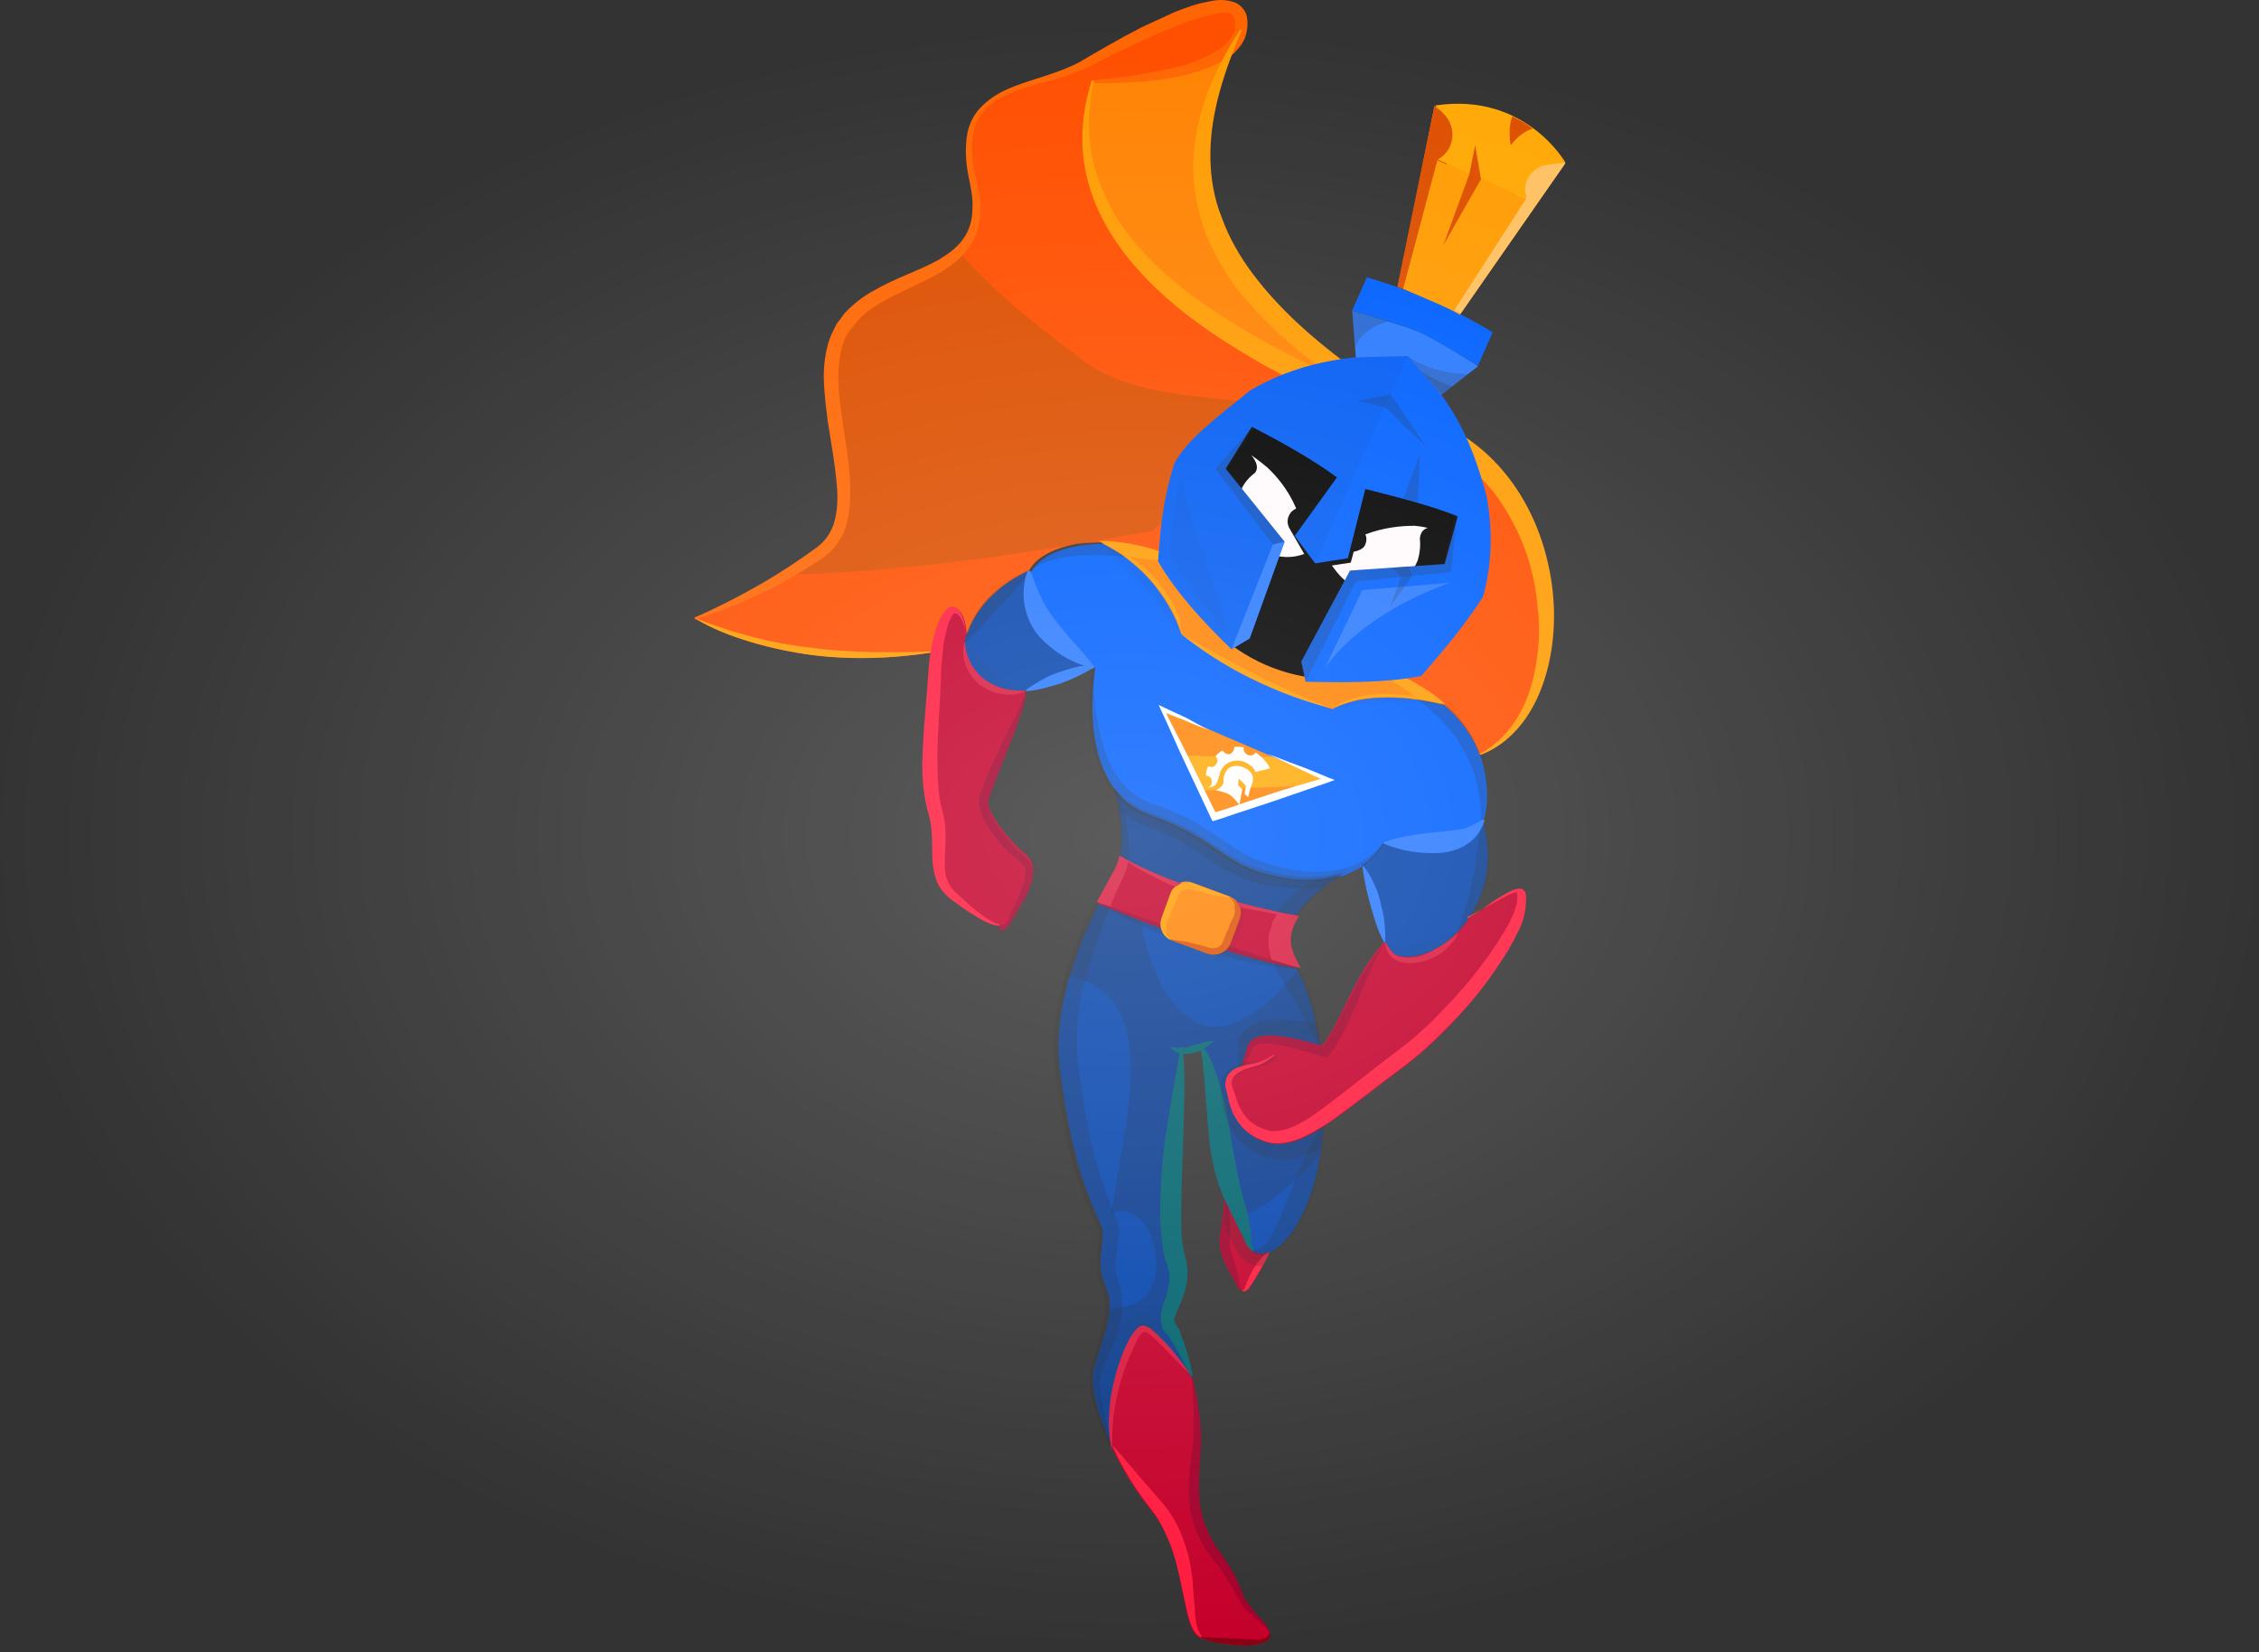 <svg width="335" height="245" viewBox="0 0 335 245" fill="none" xmlns="http://www.w3.org/2000/svg">
<rect x="0" y="0" width="335" height="245" fill="#333333" stroke="none"/>
<path d="M195.565 154.842C195.889 154.949 196.105 155.056 196.105 155.056C199.125 150.987 200.636 144.884 205.275 139.637C205.814 140.6 206.354 141.35 207.001 141.564C209.914 142.635 213.798 140.708 216.171 138.138C216.711 137.495 217.25 136.853 217.682 136.317C224.155 131.927 226.744 129.786 226.097 134.818C225.45 139.851 217.034 151.629 207.972 158.375C203.333 161.802 199.449 165.014 196.105 167.156C192.976 169.19 190.279 170.261 187.798 169.404C182.835 167.798 182.619 163.301 182.187 161.909C182.187 161.802 182.187 161.695 182.08 161.588C181.972 160.624 182.403 159.553 183.698 158.911C185.208 155.912 184.345 153.985 187.258 153.557C189.524 153.128 194.055 154.413 195.565 154.842Z" fill="#C4002A"/>
<path d="M197.616 105.159C197.616 105.159 202.686 101.732 214.122 104.516C216.388 106.444 218.33 108.906 219.516 112.012C220.056 113.511 220.379 115.224 220.487 116.937C220.595 118.865 220.379 120.471 219.948 121.756C217.143 129.679 205.275 125.075 205.275 125.075C205.275 125.075 204.412 126.895 202.147 128.394C201.284 128.93 200.313 129.465 199.126 129.893C197.184 130.536 194.595 130.857 191.466 130.322C180.893 128.823 182.188 125.075 170.644 120.899C168.486 120.149 166.868 118.972 165.681 117.473C160.179 110.834 162.445 99.055 162.445 99.055C149.499 94.665 152.735 85.135 152.951 84.814C154.246 82.351 158.237 80.638 163.739 80.638C172.802 85.242 175.283 93.166 175.499 94.13C175.499 94.237 175.499 94.237 175.499 94.237C182.08 98.734 189.524 102.482 197.616 105.159Z" fill="#0060FF"/>
<path d="M179.275 108.264L172.371 105.265L180.03 121.22L196.968 115.652L188.122 111.904" fill="#0060FF"/>
<path d="M176.038 83.528C171.507 81.387 167.084 80.423 163.416 80.423C158.022 80.316 153.922 82.136 152.627 84.599C146.262 87.597 144.104 91.88 143.457 94.022C142.918 88.347 139.681 88.882 138.386 96.699C116.378 100.232 103 91.666 103 91.666C103 91.666 112.925 88.133 121.556 81.815C130.187 75.498 119.291 57.937 124.685 48.728C130.187 39.52 147.665 42.197 144.104 26.885C140.544 11.573 153.167 13.714 161.366 9.11C169.457 4.506 182.943 -2.24 183.914 2.578C184.13 3.97 183.914 5.041 183.159 6.005C179.275 11.787 162.013 12.001 162.013 12.001C155.756 40.377 191.682 53.547 213.043 62.97C213.583 63.184 214.122 63.398 214.554 63.719H214.661C214.985 63.933 215.417 64.148 215.74 64.362C215.848 64.362 215.848 64.469 215.956 64.469C234.297 75.498 233.973 106.015 219.408 111.904C218.33 108.799 216.28 106.336 214.014 104.408C208.728 99.804 202.147 98.198 202.147 98.198" fill="#DD4F00"/>
<path d="M163.416 80.424C165.142 80.424 166.976 80.638 168.918 81.066C169.565 80.21 170.321 79.46 171.076 78.71C167.408 79.353 163.74 79.995 159.964 80.638C161.042 80.531 162.121 80.424 163.416 80.424Z" fill="#FF4F00"/>
<path d="M103 91.667C103 91.667 116.378 100.233 138.386 96.7C139.681 88.883 142.918 88.348 143.349 94.023C143.996 91.988 146.154 87.598 152.519 84.6C153.382 82.78 155.864 81.388 159.208 80.745C145.075 83.101 130.511 84.921 116.162 85.243C109.257 89.418 103 91.667 103 91.667Z" fill="#FF4F00"/>
<path d="M202.255 98.306C202.255 98.306 208.836 99.912 214.122 104.516C214.338 104.623 214.446 104.837 214.661 104.944C216.711 106.765 218.437 109.12 219.516 111.904C234.081 106.015 234.404 75.498 216.064 64.469C215.956 64.469 215.956 64.362 215.848 64.362C215.524 64.148 215.093 63.934 214.769 63.72H214.661C214.122 63.399 213.69 63.184 213.151 62.97C191.79 53.548 155.972 40.377 162.229 12.109C162.229 12.109 179.383 11.895 183.375 6.113C184.022 5.149 184.346 3.971 184.13 2.686C183.159 -2.132 169.673 4.614 161.582 9.218C153.49 13.822 140.76 11.788 144.32 26.993C145.507 32.025 144.428 35.13 142.162 37.272C147.125 43.054 153.598 48.194 159.1 52.263C168.81 60.829 183.914 57.617 195.781 61.9C199.126 62.97 202.147 64.684 204.844 66.932C190.603 64.684 177.657 70.787 168.81 81.066C171.076 81.602 173.449 82.351 175.93 83.529" fill="#FF4F00"/>
<path d="M219.84 121.648C220.056 122.184 222.537 129.465 217.682 136.318C217.251 136.96 216.711 137.603 216.172 138.138C213.799 140.601 209.915 142.635 207.002 141.565C206.354 141.35 205.815 140.601 205.276 139.637C203.334 135.89 201.931 128.287 201.931 128.287C204.197 126.788 205.06 124.968 205.06 124.968C205.06 124.968 216.927 129.572 219.84 121.648Z" fill="#0645AE"/>
<path d="M214.554 63.719C214.014 63.398 213.583 63.184 213.043 62.97C191.682 53.547 155.864 40.377 162.121 12.108C162.121 12.108 179.275 11.894 183.267 6.112C175.823 23.994 174.636 41.34 214.554 63.719Z" fill="#FF8303"/>
<path d="M188.014 111.904L196.86 115.652L179.922 121.22L172.262 105.265L179.275 108.156L188.014 111.904Z" fill="#FF8303"/>
<path d="M188.769 112.226C184.346 112.226 179.922 112.226 175.607 112.011L178.088 117.258C183.59 116.937 189.093 116.616 194.595 116.509L196.968 115.759L188.769 112.226Z" fill="#FFA906"/>
<path d="M198.91 129.786C198.587 130 194.271 132.463 192.114 135.889C188.877 135.247 185.964 134.604 183.375 133.855C183.159 133.534 182.727 133.212 182.296 133.105L176.794 131.071C176.146 130.857 175.499 130.857 174.852 131.178C168.81 128.929 166.113 127.109 166.113 127.109C166.976 123.04 165.466 117.793 165.358 117.472C166.545 118.971 168.163 120.149 170.321 120.899C181.972 125.075 180.57 128.822 191.143 130.321C194.379 130.643 196.968 130.321 198.91 129.786Z" fill="#0645AE"/>
<path opacity="0.2" d="M198.91 129.786C198.587 130 194.271 132.463 192.114 135.889C188.877 135.247 185.964 134.604 183.375 133.855C183.159 133.534 182.727 133.212 182.296 133.105L176.794 131.071C176.146 130.857 175.499 130.857 174.852 131.178C168.81 128.929 166.113 127.109 166.113 127.109C166.976 123.04 165.466 117.793 165.358 117.472C166.545 118.971 168.163 120.149 170.321 120.899C181.972 125.075 180.57 128.822 191.143 130.321C194.379 130.643 196.968 130.321 198.91 129.786Z" fill="#212121"/>
<path d="M192.114 135.782C191.574 136.639 191.143 137.603 191.035 138.566C190.711 140.494 191.358 141.671 192.329 143.492C189.093 142.956 185.425 141.993 181.865 140.815C182.188 140.601 182.404 140.172 182.512 139.851L183.806 136.211C184.13 135.354 183.914 134.39 183.375 133.748C185.964 134.497 188.877 135.14 192.114 135.782Z" fill="#C4002A"/>
<path d="M187.798 169.405C182.835 167.798 182.619 163.301 182.188 161.909C182.188 161.802 182.188 161.695 182.08 161.588C181.972 160.624 182.404 159.554 183.698 158.911C185.209 155.913 184.345 153.986 187.258 153.557C189.632 153.236 194.055 154.521 195.673 154.949C194.81 148.739 193.408 145.741 192.329 143.599C189.092 143.064 185.424 142.1 181.864 140.922C181.217 141.565 180.246 141.779 179.275 141.458L173.881 139.423C173.017 139.102 172.478 138.459 172.262 137.603C166.868 135.568 162.984 133.962 162.984 133.962C159.963 139.959 156.079 149.488 157.158 158.376C158.669 170.368 160.719 176.15 163.308 181.718C164.171 183.539 162.229 187.072 163.955 190.713C165.681 194.461 163.308 198.851 162.229 203.027C161.582 205.49 162.876 209.987 165.034 214.591C163.524 207.31 167.084 199.172 168.486 197.459C169.889 195.638 170.752 196.067 176.793 204.205C175.93 200.671 174.959 197.78 174.204 196.709C172.91 194.889 177.117 191.998 175.499 186.537C173.881 181.183 176.038 163.73 175.283 155.913C175.93 155.913 176.901 155.806 178.196 155.378C178.304 155.592 178.628 156.77 179.059 161.909C179.167 162.873 179.275 164.051 179.275 165.336C179.706 171.653 180.677 174.866 181.756 177.542C182.619 179.577 183.698 181.397 184.669 184.074C185.424 185.894 186.719 186.43 188.337 185.68C191.574 184.288 195.566 177.757 196.213 167.263C192.976 169.19 190.279 170.154 187.798 169.405Z" fill="#0645AE"/>
<path opacity="0.2" d="M195.674 171.439C195.889 170.047 196.105 168.655 196.105 167.156C192.977 169.19 190.279 170.261 187.798 169.405C182.835 167.798 182.62 163.301 182.188 161.909C182.188 161.802 182.188 161.695 182.08 161.588C181.972 160.624 182.404 159.554 183.698 158.911C185.209 155.913 184.346 153.986 187.259 153.557C189.632 153.236 194.055 154.521 195.674 154.949C194.918 148.953 193.516 145.955 192.437 143.813C190.711 146.062 188.769 148.203 186.18 149.81C176.686 157.305 170.644 145.955 169.242 136.532C165.466 135.033 162.984 133.962 162.984 133.962C161.474 136.853 159.856 140.708 158.669 144.777C173.126 147.775 166.113 168.655 164.818 180.005C166.221 179.149 168.055 179.47 170.105 181.933C172.263 186.216 172.263 192.64 166.868 193.711C166.113 193.925 165.358 194.139 164.603 194.246C164.387 197.03 163.092 200.136 162.337 203.027C161.69 205.49 162.984 209.987 165.142 214.591C163.632 207.31 167.192 199.172 168.594 197.459C169.997 195.638 170.86 196.067 176.902 204.205C176.039 200.671 175.068 197.78 174.312 196.709C173.018 194.889 177.225 191.998 175.607 186.537C173.989 181.183 176.146 163.73 175.391 155.913C176.039 155.913 177.009 155.806 178.304 155.378C178.412 155.592 178.736 156.77 179.167 161.909C179.275 162.873 179.383 164.051 179.383 165.336C179.814 171.653 180.785 174.866 181.864 177.542C182.296 178.613 182.835 179.577 183.375 180.648C188.122 179.149 192.113 175.08 195.674 171.439Z" fill="#212121"/>
<path d="M187.258 240.503C191.682 245.108 181.217 244.251 177.98 242.859C174.851 241.36 176.254 230.866 170.752 224.013C168.486 221.229 166.436 217.91 164.926 214.698C163.416 207.417 166.976 199.279 168.378 197.565C169.781 195.745 170.644 196.173 176.686 204.311C177.225 206.774 177.764 209.451 177.872 212.021C178.304 218.124 175.715 223.799 180.569 230.438C185.64 236.863 182.835 235.899 187.258 240.503Z" fill="#C4002A"/>
<path d="M184.669 183.967C185.424 185.788 186.719 186.323 188.337 185.573C184.346 193.069 184.561 192.533 182.404 188.464C180.246 184.288 181.001 185.038 181.648 177.436C182.511 179.47 183.59 181.29 184.669 183.967Z" fill="#C4002A"/>
<path d="M181.756 140.815C181.109 141.457 180.138 141.672 179.167 141.35L173.773 139.316C172.91 138.995 172.37 138.352 172.155 137.496C172.047 137.067 172.047 136.532 172.262 135.997L173.557 132.356C173.773 131.713 174.312 131.178 174.852 130.964C175.391 130.643 176.146 130.643 176.794 130.857L182.296 132.891C182.727 133.105 183.159 133.32 183.375 133.641C183.914 134.283 184.13 135.247 183.806 136.104L182.512 139.744C182.296 140.28 182.08 140.601 181.756 140.815Z" fill="#FF8303"/>
<path d="M202.255 98.306C202.255 98.306 208.836 99.912 214.122 104.517C202.686 101.733 197.616 105.159 197.616 105.159C188.985 102.375 181.433 98.734 175.176 94.023C174.852 93.059 172.478 85.136 163.416 80.531C167.192 80.531 171.507 81.495 176.039 83.637L202.255 98.306Z" fill="#FF8303"/>
<path d="M174.852 131.071C174.312 131.392 173.773 131.821 173.557 132.463L172.262 136.104C172.047 136.639 172.047 137.068 172.155 137.603C166.76 135.568 162.876 133.962 162.876 133.962C163.955 131.928 164.818 130.215 165.358 129.144C165.681 128.501 165.897 127.752 166.113 127.002C166.113 127.002 168.918 128.823 174.852 131.071Z" fill="#C4002A"/>
<path d="M143.457 94.022C144.104 91.988 146.262 87.598 152.627 84.6C152.52 85.028 149.175 94.558 162.121 98.841C162.121 98.841 156.943 101.946 152.088 102.374C150.901 102.481 149.715 102.374 148.528 102.053C143.026 100.447 143.026 95.2 143.026 95.2C143.026 95.2 143.134 94.772 143.457 94.022Z" fill="#0645AE"/>
<path d="M152.088 126.681C155.217 129.144 150.901 134.284 149.822 136.318C148.743 138.46 145.399 136.532 141.191 133.32C136.984 130.108 139.465 125.61 138.063 120.792C136.552 115.974 137.2 110.298 138.063 99.698C138.171 98.627 138.279 97.556 138.386 96.7C139.681 88.883 142.918 88.348 143.349 94.023C143.133 94.772 143.026 95.201 143.026 95.201C143.026 95.201 143.026 100.447 148.528 102.054C149.607 102.375 150.793 102.482 152.088 102.375C151.548 105.801 146.694 116.402 146.478 118.329C146.262 120.257 149.067 124.111 152.088 126.681Z" fill="#C4002A"/>
<path d="M184.238 191.463C183.59 191.141 183.375 190.499 183.051 189.964L182.188 188.357C181.648 187.287 181.001 186.109 180.893 184.824C180.785 183.539 181.001 182.361 181.217 181.076L181.648 177.436H181.756C182.188 178.72 182.404 180.005 182.404 181.29C182.404 181.933 182.404 182.575 182.404 183.111C182.404 183.753 182.404 184.288 182.404 184.717C182.404 185.145 182.511 185.573 182.727 186.109C182.835 186.644 183.159 187.18 183.267 187.822C183.482 188.464 183.59 189 183.698 189.642C183.806 190.285 183.806 190.82 184.13 191.356L184.238 191.463Z" fill="#A3002A"/>
<path d="M188.337 185.573C187.798 186.644 187.259 187.715 186.611 188.785C186.288 189.321 185.964 189.856 185.64 190.392C185.425 190.606 185.317 190.927 185.101 191.141C184.885 191.355 184.561 191.569 184.238 191.462V191.355C184.561 191.248 184.561 191.034 184.669 190.713L184.993 189.963C185.209 189.428 185.425 188.893 185.748 188.357C186.072 187.822 186.395 187.286 186.827 186.858C187.151 186.323 187.69 185.894 188.337 185.573Z" fill="#FF1A3D"/>
<path opacity="0.2" d="M187.15 187.715C186.935 187.715 186.719 187.715 186.395 187.715C185.316 187.607 184.345 186.858 183.806 186.108C183.266 185.359 182.943 184.502 182.727 184.181L182.08 182.682C181.864 182.147 181.648 181.718 181.432 181.183L181.864 177.114C182.511 178.72 183.374 180.219 184.022 181.825C184.237 182.361 184.453 182.896 184.669 183.431C184.885 183.967 185.1 184.502 185.424 184.931C185.748 185.359 186.179 185.68 186.719 185.787C187.258 185.894 187.798 185.787 188.337 185.573L187.15 187.715Z" fill="#212121"/>
<path d="M185.748 185.573C185.209 185.145 184.777 184.502 184.561 183.967C184.346 183.324 184.022 182.789 183.698 182.146L181.972 178.613C180.785 176.257 180.03 173.58 179.599 171.011C179.167 168.334 179.059 165.657 178.844 163.087L178.52 159.125L178.304 157.198L178.196 156.234L178.088 155.806L177.98 155.591V155.484H178.088C178.088 155.484 178.088 155.484 178.196 155.377L177.873 155.27C177.873 155.27 177.873 155.163 177.98 155.163C178.088 155.163 178.196 155.163 178.196 155.163C178.304 155.163 178.304 155.27 178.304 155.27L178.412 155.377L178.628 155.591L178.951 156.02C179.167 156.341 179.275 156.662 179.491 156.983C179.814 157.626 180.03 158.268 180.246 158.911C180.678 160.196 181.109 161.481 181.433 162.873C182.08 165.55 182.404 168.012 182.835 170.475C183.267 172.938 183.698 175.079 184.346 177.542C184.669 178.72 185.101 180.112 185.317 181.504C185.425 182.254 185.532 182.896 185.532 183.646C185.532 184.288 185.64 184.823 185.964 185.466L185.748 185.573Z" fill="#01646E"/>
<path opacity="0.2" d="M196.321 167.156C196.213 169.084 196.105 171.118 195.673 172.939C195.35 174.866 194.81 176.793 194.055 178.614C193.3 180.434 192.329 182.147 191.034 183.753C190.387 184.503 189.632 185.252 188.661 185.681C187.798 186.109 186.503 186.323 185.64 185.574L185.856 185.359C186.935 185.359 187.366 184.717 187.906 184.182C188.337 183.646 188.661 182.897 189.092 182.147C189.848 180.648 190.387 179.149 191.034 177.543C191.682 175.937 192.329 174.331 193.084 172.617C193.839 170.904 194.703 169.084 195.997 167.264L196.321 167.156Z" fill="#212121"/>
<path d="M176.686 204.097C175.607 202.277 174.744 200.35 173.665 198.743C173.449 198.315 173.125 197.887 172.91 197.673C172.91 197.673 172.802 197.673 172.802 197.566C172.91 197.673 172.694 197.459 172.694 197.459L172.586 197.351C172.478 197.244 172.37 197.03 172.37 196.816C172.262 196.602 172.262 196.495 172.262 196.388C172.155 195.745 172.155 195.317 172.155 194.889C172.262 194.032 172.478 193.497 172.694 192.961C172.91 192.426 173.018 191.998 173.125 191.569C173.557 189.856 173.557 188.571 172.91 187.072C172.478 185.787 172.37 184.609 172.262 183.432C172.155 182.361 172.047 181.183 172.047 180.112C172.047 177.971 172.155 175.829 172.262 173.795C172.478 171.76 172.586 169.619 173.018 167.584C173.557 163.515 174.42 159.446 175.067 155.27H175.391C175.823 159.446 175.607 163.515 175.499 167.691C175.391 171.867 175.175 175.936 175.175 180.112C175.175 182.147 175.175 184.288 175.715 186.215C176.362 188.25 176.146 190.499 175.391 192.426C175.067 193.39 174.528 194.353 174.204 195.317C174.096 195.531 174.096 195.745 174.204 195.959C174.204 196.174 174.312 196.281 174.528 196.602C174.852 197.03 175.067 197.566 175.175 197.994C175.931 199.921 176.47 201.956 176.901 203.99L176.686 204.097Z" fill="#01646E"/>
<path d="M188.23 242.217C188.122 241.788 187.798 241.467 187.582 241.253C187.259 240.932 186.935 240.718 186.611 240.396C185.964 239.861 185.317 239.219 184.669 238.576C184.022 237.934 183.591 236.97 183.159 236.221C182.835 235.471 182.404 234.829 181.972 234.079C181.541 233.437 181.001 232.687 180.57 232.045C180.03 231.402 179.491 230.76 178.951 229.903C177.873 228.404 177.117 226.584 176.686 224.763C176.254 222.943 176.254 221.016 176.362 219.302C176.47 217.482 176.686 215.876 176.902 214.163C177.009 213.306 177.009 212.557 177.009 211.7C177.009 210.843 177.009 209.987 177.009 209.13C177.009 207.417 176.794 205.704 176.686 203.99H176.794C177.225 205.704 177.549 207.31 177.765 209.023C177.98 210.736 178.196 212.449 178.088 214.163C177.98 217.589 177.441 221.016 178.196 224.335C178.52 225.941 179.275 227.547 180.138 229.046C181.109 230.438 182.188 231.83 182.943 233.329C183.375 234.079 183.698 234.829 184.022 235.685C184.346 236.542 184.669 237.291 185.209 237.934C185.748 238.576 186.288 239.326 186.827 239.861C187.366 240.504 188.122 241.146 188.23 242.003V242.217Z" fill="#A3002A"/>
<path d="M178.088 242.752L180.893 242.859L183.59 242.967C184.453 243.074 185.316 243.074 186.18 243.074C186.611 243.074 187.043 243.074 187.366 242.967C187.69 242.859 188.014 242.752 188.229 242.217H188.337C188.445 242.752 188.121 243.181 187.69 243.395C187.258 243.609 186.827 243.716 186.287 243.823C185.316 244.037 184.453 244.037 183.482 243.93C182.511 243.823 181.648 243.716 180.677 243.609C179.814 243.502 178.843 243.181 178.088 242.752Z" fill="#8A0014"/>
<path d="M165.142 214.484C166.976 216.518 168.594 218.553 170.321 220.48L172.91 223.478C173.773 224.656 174.528 225.941 175.068 227.226C175.607 228.511 176.038 229.903 176.362 231.188C176.578 232.58 176.902 233.865 176.902 235.257C177.009 236.542 177.117 237.934 177.225 239.112C177.225 239.754 177.333 240.396 177.441 240.932C177.549 241.467 177.765 242.11 178.196 242.538L178.088 242.752C177.441 242.431 177.009 241.788 176.794 241.253C176.47 240.611 176.362 239.968 176.146 239.326C175.823 238.041 175.607 236.756 175.283 235.471C174.744 232.901 174.204 230.331 173.126 227.976C172.586 226.798 172.047 225.62 171.292 224.549C170.536 223.478 169.673 222.408 168.918 221.337C167.408 219.195 166.113 216.84 165.034 214.484H165.142Z" fill="#FF1A3D"/>
<path opacity="0.2" d="M166.005 126.895C166.221 125.824 166.221 124.754 166.221 123.576C166.113 121.541 165.789 119.4 165.25 117.365L165.574 117.258C166.437 119.293 166.976 121.327 167.3 123.469C167.408 124.539 167.516 125.717 167.408 126.895C167.408 127.109 167.3 127.43 167.3 127.645L166.005 126.895Z" fill="#212121"/>
<path d="M162.661 133.748C163.416 132.356 164.171 130.964 164.926 129.572C165.466 128.715 165.789 127.859 166.005 126.895L167.3 127.752C167.192 128.073 167.192 128.394 167.084 128.715C166.976 129.037 166.868 129.358 166.76 129.572L166.437 130.322C165.789 131.714 165.142 133.106 164.603 134.498L162.661 133.748Z" fill="#D91A3D"/>
<path opacity="0.2" d="M164.603 134.498C163.632 136.96 162.661 139.423 161.906 141.886C160.719 145.741 159.748 149.702 159.748 153.557C159.748 154.521 159.748 155.485 159.748 156.448C159.748 156.877 159.856 157.412 159.856 157.84L160.072 159.339C160.395 161.374 160.719 163.408 161.043 165.443C161.69 169.512 162.769 173.366 164.171 177.114C164.495 178.078 164.926 179.042 165.25 179.898L165.574 180.755L165.682 180.969C165.789 181.183 165.79 181.397 165.79 181.504C165.897 181.718 165.897 182.04 165.897 182.254C166.005 183.11 165.897 183.753 165.79 184.395C165.466 186.644 165.25 188.143 165.682 189.535C165.682 189.642 165.79 189.749 165.79 189.749L165.897 190.178L166.113 190.713L166.221 191.248C166.329 191.891 166.437 192.64 166.437 193.283C166.437 194.568 166.221 195.853 165.897 196.923C165.25 199.172 164.279 201.099 163.632 202.92C162.877 204.419 163.2 206.453 163.524 208.488C163.848 210.522 164.387 212.557 165.034 214.591L164.711 214.698C163.74 212.771 162.984 210.843 162.337 208.809C162.014 207.738 161.798 206.774 161.69 205.704C161.582 204.633 161.582 203.562 161.906 202.491C162.445 200.457 163.2 198.422 163.632 196.388C164.063 194.353 164.171 192.212 163.2 190.392C162.337 188.357 162.661 186.109 162.877 184.074C162.877 183.539 162.984 183.003 162.877 182.575C162.877 182.04 162.553 181.718 162.337 181.183C161.906 180.219 161.474 179.256 161.043 178.292C159.424 174.33 158.345 170.261 157.59 166.085C157.159 164.051 156.943 161.909 156.619 159.875C156.296 157.84 156.188 155.592 156.296 153.557C156.619 149.274 157.698 145.205 159.101 141.243C160.072 138.781 161.15 136.318 162.337 133.962L164.603 134.498Z" fill="#212121"/>
<path d="M188.769 142.742C188.661 142.528 188.553 142.207 188.445 141.885C188.229 141.029 188.014 140.065 188.121 139.101C188.121 138.887 188.121 138.673 188.229 138.352L188.337 138.031L188.445 137.709C188.553 137.281 188.661 136.853 188.877 136.424C189.092 135.996 189.308 135.568 189.524 135.247L192.653 135.782C192.329 136.317 192.005 136.853 191.79 137.495C191.358 138.566 191.25 139.744 191.682 140.922C191.897 141.778 192.437 142.635 192.868 143.492L188.769 142.742Z" fill="#D91A3D"/>
<path opacity="0.2" d="M192.653 143.599C192.761 143.813 192.869 144.027 192.977 144.242C193.516 145.312 193.948 146.49 194.379 147.668C195.134 150.024 195.566 152.486 195.889 154.842H195.566C194.163 152.594 193.084 150.452 192.006 148.418C191.358 147.454 190.927 146.49 190.279 145.526C189.848 144.67 189.308 143.92 188.769 142.635L192.653 143.599Z" fill="#212121"/>
<path opacity="0.2" d="M189.416 135.247C190.064 134.283 190.819 133.427 191.574 132.784C193.732 130.964 196.213 129.893 198.91 129.572L199.018 129.893C197.939 130.536 196.968 131.285 195.997 132.035C195.026 132.784 194.163 133.641 193.408 134.498C193.084 134.926 192.653 135.354 192.437 135.89L189.416 135.247Z" fill="#212121"/>
<g opacity="0.2">
<path opacity="0.2" d="M166.221 126.895C167.3 127.323 168.378 127.752 169.457 128.18C170.536 128.608 171.615 129.037 172.694 129.358C173.773 129.679 174.852 130.214 175.93 130.429L179.275 131.392L182.511 132.57C183.051 132.784 183.59 132.998 184.13 133.106C184.669 133.213 185.209 133.427 185.748 133.641L188.985 134.712C190.063 135.14 191.142 135.461 192.221 135.89V135.997C189.955 135.568 187.69 135.033 185.424 134.498C184.777 134.39 184.13 134.176 183.374 133.962C182.835 133.855 182.727 133.213 182.296 133.106C181.217 132.784 179.491 132.57 178.412 132.249C176.254 131.499 174.42 131.178 172.262 130.214C170.212 129.251 168.055 128.287 166.221 126.895Z" fill="#212121"/>
</g>
<path d="M183.159 133.641C183.914 133.855 184.669 134.069 185.532 134.283C187.798 134.818 189.956 135.354 192.221 135.782V135.889C191.035 135.782 189.956 135.675 188.769 135.461C187.582 135.247 186.503 135.033 185.317 134.818C184.777 134.711 184.13 134.604 183.59 134.497L183.159 133.641Z" fill="#D91A3D"/>
<path d="M174.636 131.606C173.773 131.285 172.91 130.964 172.155 130.536C171.076 130 170.105 129.465 169.026 128.93C168.055 128.287 167.084 127.752 166.113 127.002V126.895C168.055 128.073 170.213 129.037 172.263 129.893C173.342 130.322 174.42 130.75 175.607 131.178L174.636 131.606Z" fill="#D91A3D"/>
<path opacity="0.2" d="M173.018 138.781C171.939 138.352 170.86 138.031 169.889 137.496L166.329 135.889C165.142 135.247 164.063 134.712 162.876 133.962V133.855C165.25 134.819 167.623 135.782 170.105 136.746C170.86 137.067 171.615 137.281 172.37 137.603L173.018 138.781Z" fill="#212121"/>
<path opacity="0.2" d="M181.325 140.601C182.511 141.029 183.59 141.35 184.777 141.671C187.258 142.421 189.74 142.956 192.329 143.492V143.599C191.034 143.599 189.74 143.385 188.445 143.278C187.151 143.063 185.856 142.849 184.561 142.528C183.267 142.314 182.08 141.886 180.785 141.457L180.246 141.243L181.325 140.601Z" fill="#212121"/>
<path d="M172.37 137.71C171.615 137.389 170.86 137.174 169.997 136.853C167.623 135.889 165.142 134.926 162.768 133.962V133.855C164.063 134.176 165.25 134.605 166.436 135.033L170.105 136.318C170.86 136.532 171.507 136.853 172.262 137.067L172.37 137.71Z" fill="#A3002A"/>
<path d="M181.864 140.172C182.835 140.494 183.914 140.815 184.885 141.136C187.366 141.993 189.74 142.635 192.221 143.385V143.492C189.632 143.063 187.151 142.421 184.669 141.778C183.375 141.457 182.188 141.029 181.001 140.708L181.864 140.172Z" fill="#A3002A"/>
<path d="M103.108 91.667C104.51 92.203 105.913 92.738 107.315 93.166C108.718 93.702 110.228 94.023 111.631 94.451C114.544 95.201 117.457 95.736 120.477 96.057C123.39 96.486 126.411 96.593 129.432 96.7C130.942 96.7 132.453 96.7 133.963 96.7C135.474 96.7 136.984 96.593 138.494 96.593V96.7C132.453 97.663 126.411 97.878 120.37 97.128C117.349 96.7 114.328 96.057 111.415 95.201C108.502 94.344 105.589 93.273 103.108 91.667Z" fill="#FF9C03"/>
<path d="M162.121 11.895C165.574 11.574 169.134 11.146 172.478 10.396C174.204 10.075 175.931 9.647 177.441 9.004C179.059 8.362 180.57 7.612 181.756 6.541C182.943 5.471 183.483 4.079 183.051 2.687C182.943 2.472 182.835 2.258 182.727 2.151C182.512 2.044 182.296 1.937 181.972 1.937C181.325 1.83 180.462 1.937 179.707 2.151C176.47 2.901 173.233 4.293 170.105 5.685C168.486 6.434 166.976 7.184 165.358 7.933L162.984 9.111C162.229 9.539 161.474 9.968 160.611 10.289C157.266 11.788 153.814 12.323 150.577 13.501C148.959 14.144 147.449 14.893 146.262 16.071C145.075 17.249 144.428 18.855 144.212 20.568C143.996 22.282 144.212 23.995 144.536 25.601C144.967 27.207 145.399 29.027 145.399 30.848C145.399 32.668 145.075 34.595 143.996 36.202C143.025 37.808 141.515 39.093 140.005 40.056C136.876 41.984 133.532 43.162 130.619 44.875C129.216 45.731 127.814 46.695 126.843 47.98C126.627 48.301 126.303 48.623 126.087 48.944C125.98 49.051 125.872 49.265 125.764 49.372C125.656 49.586 125.548 49.8 125.44 49.907C125.117 50.55 124.901 51.299 124.685 52.156C124.038 55.261 124.361 58.688 124.901 62.114C125.332 65.541 126.087 68.967 126.087 72.608C126.087 74.428 125.98 76.248 125.44 78.069C124.901 79.889 123.606 81.602 122.096 82.673C116.27 86.635 109.797 89.74 103.108 91.882L103 91.56C106.237 90.168 109.365 88.562 112.386 86.849C115.407 85.136 118.32 83.208 121.125 81.174C122.419 80.21 123.282 78.925 123.714 77.426C124.146 75.927 124.253 74.214 124.146 72.608C123.93 69.288 123.282 65.862 122.743 62.435C122.527 60.722 122.311 58.902 122.204 57.082C122.096 55.261 122.204 53.441 122.635 51.621C122.851 50.657 123.175 49.8 123.606 48.944C123.714 48.73 123.822 48.515 123.93 48.301C124.038 48.087 124.146 47.873 124.361 47.659C124.685 47.23 124.901 46.909 125.224 46.481C126.519 45.089 128.029 43.911 129.648 43.054C132.776 41.234 136.229 40.163 139.142 38.557C140.544 37.701 141.947 36.737 142.81 35.452C143.781 34.167 144.212 32.561 144.212 30.848C144.32 29.134 143.889 27.528 143.565 25.815C143.241 24.102 143.133 22.282 143.349 20.461C143.565 18.641 144.32 16.928 145.723 15.643C147.017 14.358 148.636 13.501 150.254 12.859C153.598 11.574 157.051 10.824 160.071 9.218C162.984 7.505 166.113 5.685 169.242 4.079C170.86 3.329 172.478 2.579 174.097 1.83C175.715 1.188 177.441 0.545 179.275 0.224C180.246 0.01 181.109 -0.097 182.188 0.117C182.727 0.224 183.267 0.331 183.806 0.759C184.346 1.188 184.777 1.83 184.885 2.365C185.101 3.436 184.993 4.507 184.669 5.471C184.346 6.434 183.59 7.291 182.943 7.933C181.433 9.218 179.707 9.861 177.98 10.503C176.254 11.039 174.528 11.467 172.802 11.681C171.076 12.002 169.242 12.109 167.515 12.216C165.789 12.323 163.955 12.323 162.229 12.323L162.121 11.895Z" fill="#FF6603"/>
<path opacity="0.2" d="M143.026 95.201C143.241 93.916 143.673 92.845 144.32 91.667C144.968 90.596 145.615 89.525 146.478 88.669C148.204 86.849 150.254 85.457 152.627 84.493L152.735 84.707C151.98 85.885 151.117 86.849 150.362 87.705C149.607 88.562 148.851 89.418 148.096 90.168L143.241 95.308L143.026 95.201Z" fill="#212121"/>
<path d="M162.229 98.948C160.719 99.912 159.101 100.661 157.375 101.304C155.648 101.839 153.922 102.375 152.196 102.482V102.268C153.059 101.625 153.814 101.197 154.57 100.768C155.325 100.34 156.08 100.019 156.943 99.698C157.698 99.484 158.561 99.162 159.424 98.948C160.287 98.734 161.151 98.627 162.229 98.734V98.948Z" fill="#2A7AFF"/>
<path d="M205.276 139.744C204.305 138.031 203.765 136.103 203.226 134.176C202.687 132.249 202.255 130.321 202.039 128.394H202.147C202.902 129.251 203.334 130.107 203.765 131.071C204.197 131.927 204.521 132.891 204.736 133.855L205.06 135.247C205.168 135.782 205.276 136.211 205.276 136.639C205.384 137.603 205.492 138.566 205.384 139.744H205.276Z" fill="#2A7AFF"/>
<path opacity="0.2" d="M219.948 121.648C220.487 123.04 220.703 124.539 220.811 126.038C220.919 127.538 220.811 129.037 220.487 130.536C219.84 133.427 218.33 136.211 216.28 138.352L216.172 138.245C216.603 136.639 217.035 135.354 217.466 133.962C217.682 133.32 217.898 132.677 218.006 132.035C218.222 131.392 218.33 130.75 218.437 130.107C218.653 129.465 218.761 128.822 218.761 128.18C218.869 127.538 218.977 126.895 219.085 126.146L219.732 121.755L219.948 121.648Z" fill="#212121"/>
<path opacity="0.2" d="M214.446 104.516C215.093 105.052 215.74 105.694 216.28 106.337C218.114 108.371 219.408 110.941 220.056 113.511C220.379 114.796 220.487 116.188 220.487 117.58C220.487 118.972 220.272 120.364 219.84 121.649L219.624 121.541C219.732 120.149 219.516 118.865 219.301 117.58C219.085 116.295 218.761 115.117 218.33 113.939C217.898 112.761 217.359 111.69 216.711 110.62C216.064 109.549 215.417 108.585 214.554 107.729C213.798 106.765 212.827 105.908 211.856 105.052C211.209 104.516 210.562 103.981 209.915 103.445L214.446 104.516Z" fill="#212121"/>
<path d="M210.13 103.552C209.807 103.231 209.375 103.017 209.051 102.695C206.894 101.196 204.628 99.804 202.255 98.305V98.091C204.952 98.841 207.433 99.911 209.807 101.196C211.425 102.16 212.935 103.124 214.338 104.409L210.13 103.552Z" fill="#FF9C03"/>
<path d="M162.984 80.209C163.308 80.209 163.631 80.209 163.955 80.209C168.163 80.424 172.37 81.601 176.146 83.422L176.038 83.636C173.773 83.422 171.831 83.1 169.781 82.886C168.918 82.779 168.055 82.672 167.084 82.565L162.984 80.209Z" fill="#FF9C03"/>
<path opacity="0.2" d="M167.192 82.565C167.084 82.565 166.976 82.565 166.868 82.565C165.897 82.458 164.926 82.351 163.955 82.351C162.984 82.244 162.013 82.351 161.043 82.351C160.072 82.351 159.101 82.458 158.237 82.565C157.267 82.672 156.403 82.886 155.432 83.208C154.461 83.529 153.598 83.957 152.843 84.6H152.627C153.167 83.636 153.922 82.886 154.785 82.351C155.648 81.816 156.727 81.387 157.698 81.066C159.424 80.531 161.15 80.317 162.984 80.317L167.192 82.565Z" fill="#212121"/>
<g opacity="0.2">
<path opacity="0.2" d="M197.615 105.051C198.802 104.301 200.204 103.98 201.607 103.659C203.01 103.338 204.412 103.231 205.815 103.231C208.62 103.231 211.425 103.659 214.122 104.301V104.408C213.367 104.408 212.719 104.408 211.964 104.408C211.317 104.408 210.561 104.301 209.914 104.301C208.512 104.301 207.217 104.194 205.815 104.194C204.412 104.194 203.117 104.194 201.823 104.301C200.42 104.623 199.018 104.73 197.615 105.051Z" fill="#212121"/>
</g>
<g opacity="0.2">
<path opacity="0.2" d="M175.176 94.13L172.37 90.49C171.939 89.954 171.507 89.312 170.968 88.776C170.536 88.241 170.105 87.598 169.565 87.17C168.594 86.099 167.624 85.029 166.545 83.958C165.466 82.887 164.387 81.816 163.308 80.638L163.416 80.531C166.221 81.923 168.702 83.851 170.752 86.099C171.723 87.277 172.694 88.562 173.449 89.847C174.205 91.239 174.852 92.631 175.283 94.13H175.176Z" fill="#212121"/>
</g>
<path d="M197.615 105.052C198.155 104.623 198.802 104.302 199.449 103.981C200.097 103.767 200.852 103.552 201.499 103.338C202.902 103.017 204.304 102.91 205.707 102.91C207.109 102.91 208.512 103.017 209.914 103.338C210.561 103.445 211.317 103.66 211.964 103.767C212.611 103.981 213.367 104.195 214.014 104.409C211.317 103.767 208.512 103.338 205.707 103.338C204.304 103.338 202.902 103.445 201.499 103.66C200.204 104.088 198.91 104.409 197.615 105.052Z" fill="#FF9C03"/>
<path d="M175.283 94.022C174.852 92.523 174.204 91.131 173.449 89.847C172.694 88.561 171.723 87.277 170.752 86.099C168.702 83.743 166.221 81.923 163.524 80.424C164.279 80.745 164.926 81.066 165.681 81.387C166.329 81.709 167.084 82.137 167.731 82.672C169.026 83.529 170.213 84.6 171.291 85.778C172.262 86.955 173.233 88.24 173.989 89.632C174.312 90.382 174.636 91.024 174.96 91.774C174.96 92.523 175.175 93.273 175.283 94.022Z" fill="#FF9C03"/>
<path d="M179.383 108.264C178.196 107.836 177.01 107.408 175.823 106.872L172.263 105.48L172.586 105.052C173.881 107.729 175.283 110.299 176.578 112.976L180.462 120.899L179.815 120.578C181.217 120.15 182.62 119.721 184.022 119.186L188.23 117.794C191.035 116.83 193.948 116.081 196.753 115.224V115.867C195.242 115.224 193.84 114.582 192.329 113.832C190.927 113.19 189.416 112.44 188.014 111.798C189.524 112.333 191.035 112.976 192.545 113.511C194.055 114.046 195.566 114.689 197.076 115.331L197.939 115.652L197.076 115.974C194.271 116.937 191.466 117.901 188.661 118.865L184.454 120.257C183.051 120.685 181.649 121.22 180.246 121.649L179.815 121.756L179.599 121.328L175.823 113.297C174.528 110.62 173.449 107.943 172.155 105.266L171.831 104.516L172.478 104.838L175.931 106.444C177.117 107.086 178.196 107.729 179.383 108.264Z" fill="white"/>
<path opacity="0.2" d="M196.321 131.499C194.487 131.82 192.545 131.82 190.711 131.606C187.906 131.392 185.101 130.75 182.404 129.358C181.109 128.715 179.922 127.859 178.844 127.109C177.765 126.36 176.686 125.717 175.607 125.075C174.528 124.432 173.341 123.897 172.155 123.361C171.615 123.147 170.968 122.826 170.321 122.612C169.781 122.398 168.918 122.076 168.271 121.755C167.516 121.327 166.76 120.792 166.005 120.256L165.25 116.723C166.329 118.115 167.623 119.185 169.242 119.935C170.429 120.47 171.723 120.899 173.018 121.434C174.312 121.969 175.499 122.505 176.686 123.147C179.059 124.432 181.109 126.145 183.483 127.43C185.856 128.715 188.445 129.358 191.035 129.786C193.624 130.214 196.429 130.214 198.91 129.358C199.018 129.358 199.126 129.251 199.234 129.251L196.321 131.499Z" fill="#212121"/>
<path opacity="0.2" d="M162.229 98.948C162.229 101.625 162.229 104.301 162.768 106.871C163.2 109.441 163.847 111.904 165.034 114.045C166.221 116.187 167.839 117.793 169.889 118.757C170.428 118.971 170.86 119.185 171.615 119.399C172.262 119.613 172.91 119.935 173.557 120.149C174.852 120.684 176.146 121.22 177.333 121.969C179.814 123.361 182.08 125.181 184.13 126.359C186.18 127.644 188.553 128.287 191.142 128.822C193.624 129.357 196.105 129.465 198.586 128.929C201.068 128.501 203.333 127.109 205.06 125.074L205.275 125.181C203.873 127.537 201.499 129.25 199.018 130C196.429 130.857 193.624 130.857 190.927 130.428C188.229 130 185.532 129.357 183.159 128.073C180.785 126.788 178.736 125.074 176.362 123.789C175.175 123.147 173.989 122.612 172.802 122.076C171.615 121.541 170.32 121.113 169.026 120.577C166.544 119.399 164.603 117.258 163.524 114.795C162.337 112.332 161.798 109.655 161.69 106.978C161.474 104.301 161.69 101.625 162.121 98.948H162.229Z" fill="#212121"/>
<path d="M205.275 124.861C207.002 124.218 208.404 124.004 209.699 123.79C210.993 123.576 212.18 123.469 213.259 123.361C214.338 123.254 215.201 123.147 216.172 123.04C217.143 122.933 218.222 122.505 219.84 121.541L220.164 121.648C219.732 123.04 218.869 124.325 217.682 125.075C216.495 125.931 214.985 126.36 213.583 126.467C212.18 126.574 210.67 126.467 209.267 126.253C207.865 126.038 206.462 125.61 205.167 125.075L205.275 124.861Z" fill="#2A7AFF"/>
<path d="M152.843 84.707C153.491 86.527 154.03 87.919 154.569 88.99C155.217 90.168 155.756 91.024 156.511 91.988C157.267 92.951 158.022 93.915 158.993 94.986C159.964 96.057 161.043 97.235 162.229 98.841L162.121 99.162C160.611 98.734 158.993 98.091 157.59 97.235C156.188 96.378 154.893 95.307 153.814 94.022C151.764 91.345 151.225 87.705 152.412 84.6L152.843 84.707Z" fill="#2A7AFF"/>
<g opacity="0.2">
<path opacity="0.2" d="M152.196 102.482C151.117 102.589 150.038 102.589 148.959 102.375C147.881 102.161 146.802 101.625 145.939 100.983C144.212 99.591 143.134 97.449 143.134 95.201H143.349C144.105 96.164 144.86 96.914 145.399 97.663C146.046 98.306 146.586 98.841 147.233 99.27C147.557 99.484 147.881 99.698 148.204 100.019C148.42 100.126 148.528 100.233 148.744 100.34L149.067 100.555L149.175 100.662C149.067 100.662 149.175 100.662 149.175 100.662L149.283 100.769C150.038 101.197 151.009 101.732 152.088 102.375L152.196 102.482Z" fill="#212121"/>
</g>
<g opacity="0.2">
<path opacity="0.2" d="M216.28 138.245C215.525 139.101 214.77 139.744 213.799 140.386C212.935 141.029 211.857 141.457 210.886 141.778C209.807 142.099 208.62 142.207 207.541 141.885C207.325 141.778 207.002 141.778 206.786 141.564C206.57 141.457 206.354 141.243 206.139 141.029C205.815 140.6 205.491 140.065 205.276 139.637L205.491 139.53C206.139 139.851 206.57 140.172 207.002 140.279C207.218 140.386 207.433 140.386 207.541 140.386H207.649H207.757C207.865 140.386 207.973 140.386 208.081 140.386C208.836 140.279 209.591 140.065 210.346 139.851L212.936 139.101C213.906 138.78 214.877 138.459 216.172 138.245H216.28Z" fill="#212121"/>
</g>
<path d="M152.196 102.481C151.117 102.909 149.93 103.123 148.744 102.909H148.528L148.312 102.802H147.88C147.557 102.695 147.233 102.588 147.017 102.481C146.478 102.267 145.938 101.946 145.399 101.624C144.428 100.875 143.673 99.804 143.241 98.733C142.81 97.663 142.702 96.378 143.026 95.307H143.133C143.241 97.448 144.32 99.483 146.046 100.768C146.909 101.41 147.88 101.839 148.959 102.16C150.038 102.374 151.117 102.374 152.196 102.481Z" fill="#D91A3D"/>
<path d="M216.28 138.245C215.848 139.315 215.093 140.172 214.23 140.922C213.367 141.671 212.288 142.207 211.101 142.528C209.914 142.849 208.62 142.956 207.433 142.528C207.109 142.421 206.894 142.314 206.57 142.099C206.246 141.885 206.031 141.564 205.923 141.35C205.599 140.815 205.491 140.279 205.383 139.744H205.491C206.031 140.6 206.57 141.671 207.757 141.885C208.836 142.099 209.914 141.992 210.885 141.671C212.827 140.922 214.661 139.744 216.28 138.245Z" fill="#D91A3D"/>
<path d="M173.557 155.163C174.097 155.377 174.636 155.377 175.175 155.377C175.715 155.377 176.254 155.27 176.686 155.056C177.765 154.842 178.844 154.414 180.03 154.307C179.167 155.163 178.196 155.806 177.009 156.127C176.362 156.234 175.823 156.341 175.175 156.234C174.528 156.127 173.773 155.806 173.557 155.163Z" fill="#01646E"/>
<path d="M148.312 137.174C148.743 137.174 149.067 136.96 149.283 136.746C149.391 136.639 149.499 136.531 149.499 136.317L149.714 135.782L150.793 133.533C151.44 132.034 152.088 130.535 152.088 129.25C152.088 128.608 151.872 128.287 151.44 127.965L151.333 127.858L151.117 127.644L150.577 127.216C150.254 126.895 149.93 126.68 149.606 126.359C148.312 125.074 147.233 123.789 146.262 122.183C145.83 121.327 145.399 120.47 145.183 119.399C145.183 119.078 145.183 118.757 145.183 118.436C145.183 118.114 145.291 117.9 145.399 117.686C145.507 117.258 145.723 116.829 145.83 116.401C146.478 114.795 147.125 113.296 147.88 111.797C148.528 110.298 149.283 108.799 150.038 107.3C150.793 105.8 151.548 104.301 152.088 102.802H152.196C151.872 104.516 151.333 106.015 150.793 107.621C150.254 109.227 149.606 110.726 148.959 112.332C148.312 113.938 147.772 115.437 147.125 117.044C146.909 117.793 146.478 118.65 146.586 119.399C146.694 120.149 147.125 120.898 147.449 121.648C148.312 123.04 149.283 124.432 150.469 125.61C151.009 126.252 151.656 126.68 152.304 127.323C152.951 127.965 153.275 128.822 153.167 129.679C153.059 131.392 152.196 132.891 151.333 134.39L150.038 136.531C149.822 136.853 149.714 137.281 149.283 137.602C148.959 137.923 148.42 137.923 147.988 137.923L148.312 137.174Z" fill="#A3002A"/>
<path d="M143.349 94.023C143.241 93.38 143.025 92.845 142.81 92.31C142.594 91.774 142.27 91.239 141.947 91.025C141.731 90.918 141.623 90.918 141.623 90.918C141.515 90.918 141.515 91.025 141.299 91.132C141.083 91.453 140.868 91.881 140.652 92.417C140.328 93.38 140.113 94.558 139.897 95.629C139.789 96.807 139.681 97.878 139.573 99.055C139.573 101.411 139.357 103.874 139.249 106.23C139.142 108.585 138.926 111.048 139.034 113.297C139.034 115.652 139.142 117.901 139.681 119.935L139.789 120.364L139.897 120.899C140.005 121.327 140.005 121.649 140.113 121.97C140.22 122.612 140.22 123.362 140.22 124.004C140.22 125.289 140.113 126.467 140.113 127.645C140.005 129.894 140.544 131.5 142.486 132.999C143.349 133.855 144.212 134.605 145.183 135.354C145.615 135.676 146.154 136.104 146.586 136.318C147.125 136.639 147.557 136.961 148.204 137.068V137.282C146.909 137.175 145.83 136.532 144.752 135.89C143.673 135.247 142.702 134.605 141.731 133.855C140.76 133.213 139.789 132.356 139.142 131.178C138.602 130.108 138.386 128.823 138.278 127.645C138.171 125.182 138.386 122.826 137.631 120.471C136.984 118.115 136.768 115.652 136.768 113.297C136.876 108.478 137.415 103.66 137.739 98.841C137.955 96.486 138.386 94.023 139.357 91.774C139.681 91.239 140.005 90.704 140.436 90.275C140.652 90.061 140.976 89.954 141.299 89.954C141.623 89.954 141.947 90.168 142.162 90.382C142.918 91.453 143.133 92.631 143.241 93.916L143.349 94.023Z" fill="#FF1A3D"/>
<path opacity="0.2" d="M195.134 151.523C195.134 151.63 195.026 151.63 195.026 151.737C194.379 151.63 193.732 151.416 192.977 151.416C191.574 151.202 190.064 151.094 188.445 151.202C188.014 151.202 187.582 151.309 187.151 151.416C186.827 151.523 186.827 151.523 186.503 151.63C186.288 151.737 186.072 151.844 185.748 151.951C185.317 152.165 184.777 152.594 184.346 153.022C183.914 153.557 183.698 154.093 183.698 154.521C183.591 155.378 183.591 156.02 183.591 156.77C183.591 157.412 183.591 158.054 183.591 158.804L183.914 158.911C184.562 157.733 184.885 156.341 185.317 155.163C185.748 153.878 187.151 153.664 188.445 153.664C189.74 153.664 191.035 153.986 192.329 154.307C193.516 154.628 194.703 154.949 195.89 155.27L195.134 151.523Z" fill="#212121"/>
<path d="M205.383 139.744C204.628 141.136 203.873 142.314 203.333 143.706C202.686 144.991 202.147 146.383 201.607 147.775C201.068 149.167 200.42 150.559 199.773 151.951C199.126 153.343 198.371 154.735 197.4 156.02L196.752 156.876L195.781 156.555C194.595 156.127 193.3 155.806 192.005 155.484C190.711 155.163 189.524 154.842 188.337 154.735C188.014 154.735 187.798 154.735 187.474 154.735C187.151 154.735 186.935 154.735 186.719 154.842C186.287 154.949 185.964 155.056 185.64 155.591C185.101 156.662 184.669 158.054 183.806 159.125L183.698 159.018C184.346 157.84 184.561 156.555 184.993 155.27C185.209 154.628 185.748 154.092 186.395 153.878C187.043 153.664 187.69 153.557 188.445 153.557C189.848 153.557 191.142 153.878 192.437 154.092C193.732 154.414 195.026 154.735 196.321 155.163L196.105 155.27C197.831 152.914 199.018 150.13 200.42 147.454C201.823 144.777 203.333 142.207 205.275 139.958L205.383 139.744Z" fill="#A3002A"/>
<g opacity="0.2">
<path opacity="0.2" d="M176.686 204.205C175.175 202.277 173.665 200.243 171.939 198.423C171.507 197.994 171.076 197.566 170.536 197.138C170.105 196.817 169.458 196.602 169.026 196.924C168.163 197.673 167.623 198.958 167.084 200.029C166.113 202.277 165.358 204.74 164.926 207.096C164.495 209.559 164.495 212.021 164.926 214.484H164.711C163.416 212.129 163.092 209.452 163.2 206.775C163.308 204.098 163.955 201.528 165.034 199.065C165.358 198.423 165.574 197.887 166.005 197.245C166.113 197.138 166.221 196.924 166.329 196.817C166.437 196.709 166.653 196.388 166.653 196.281C166.976 195.96 167.084 195.639 167.623 195.317C167.839 195.103 168.163 194.889 168.702 194.782C169.134 194.675 169.673 194.675 169.997 194.782C170.752 194.996 171.184 195.317 171.507 195.532C172.155 196.067 172.586 196.602 173.018 197.138C174.636 199.279 175.715 201.528 176.686 203.991V204.205Z" fill="#212121"/>
</g>
<path d="M176.794 204.097C175.823 203.241 175.067 202.277 174.096 201.42C173.233 200.457 172.37 199.6 171.507 198.744C171.076 198.315 170.644 197.887 170.213 197.673C169.997 197.566 169.781 197.459 169.673 197.459C169.565 197.459 169.673 197.459 169.457 197.566C168.81 198.101 168.271 199.386 167.839 200.457C166.76 202.598 166.113 204.954 165.573 207.31C165.358 208.488 165.142 209.665 165.034 210.95C164.926 212.128 164.926 213.413 164.926 214.698H164.818C164.279 212.235 164.387 209.665 164.71 207.203C165.142 204.74 165.789 202.277 166.76 200.028C167.3 198.851 167.839 197.673 168.81 196.816C169.026 196.602 169.457 196.495 169.781 196.602C170.105 196.709 170.428 196.816 170.644 197.03C171.184 197.459 171.615 197.887 172.047 198.315C173.881 200.028 175.283 202.063 176.794 204.097Z" fill="#D91A3D"/>
<path d="M219.408 111.797C221.998 110.405 223.94 108.371 225.234 106.015C226.637 103.659 227.392 100.982 227.823 98.305C228.255 95.628 228.363 92.844 228.039 90.167C227.823 87.49 227.284 84.814 226.421 82.244C225.558 79.674 224.371 77.318 222.969 75.07C221.566 72.821 219.84 70.894 217.79 69.287C216.819 68.431 215.74 67.681 214.661 67.039C214.122 66.718 213.583 66.396 212.935 66.075C212.396 65.754 211.748 65.54 211.101 65.219L203.118 61.792C197.831 59.436 192.545 56.974 187.366 54.083C182.296 51.191 177.225 47.979 172.694 43.91C168.271 39.949 164.279 35.13 162.121 29.348C161.042 26.457 160.503 23.459 160.503 20.568C160.503 17.569 161.042 14.678 161.905 11.894L162.229 12.001C161.582 14.785 161.366 17.677 161.582 20.46C161.798 23.352 162.553 26.136 163.739 28.705C166.005 33.952 169.997 38.342 174.42 41.983C178.843 45.623 183.806 48.622 188.877 51.406C193.947 54.083 199.234 56.545 204.52 58.794L212.504 62.22C215.201 63.291 217.682 64.897 219.948 66.825C224.371 70.68 227.392 75.819 229.01 81.387C230.628 86.955 230.952 92.844 229.657 98.519C229.01 101.303 227.931 104.087 226.313 106.443C224.695 108.799 222.429 110.833 219.624 111.904L219.408 111.797Z" fill="#FF9C03"/>
<path d="M184.13 4.506C181.649 10.395 179.491 16.606 179.491 23.03C179.491 26.242 180.03 29.455 181.217 32.346C182.296 35.344 183.914 38.128 185.856 40.698C189.74 45.838 194.595 50.121 199.773 53.975C204.952 57.83 210.454 61.15 216.172 64.362L216.064 64.683C209.807 62.541 203.873 59.651 198.371 56.117C195.566 54.404 192.869 52.369 190.387 50.121C187.906 47.872 185.532 45.409 183.375 42.732C181.325 39.948 179.599 36.843 178.412 33.524C177.333 30.204 176.794 26.564 177.01 23.137C177.225 19.604 178.088 16.284 179.275 13.179C180.57 10.074 182.08 7.183 183.914 4.399L184.13 4.506Z" fill="#FF9C03"/>
<path opacity="0.2" d="M195.997 170.261C194.271 171.118 192.221 172.081 189.74 171.974C189.093 171.974 188.445 171.867 187.906 171.653C187.798 171.653 187.582 171.546 187.475 171.546L187.259 171.439L187.151 171.332L186.827 171.225L186.396 171.011C185.425 170.475 184.454 169.833 183.699 168.976C182.08 167.263 181.433 165.014 181.217 163.194L181.109 162.552C181.109 162.337 181.109 162.23 181.001 161.802C180.894 161.16 181.001 160.41 181.325 159.768C181.972 158.483 183.159 157.947 184.13 157.626C184.669 157.519 185.209 157.412 185.64 157.412C186.072 157.412 186.504 157.305 186.935 157.305C187.798 157.198 188.661 156.984 189.416 156.555L189.632 156.769C188.877 157.412 188.014 157.733 187.151 158.054C186.288 158.376 185.317 158.376 184.562 158.697C183.806 159.018 183.051 159.553 182.728 160.303C182.62 160.731 182.512 161.052 182.62 161.481C182.728 161.909 182.835 162.337 182.943 162.766C183.267 164.479 184.022 166.192 185.209 167.37C185.856 168.012 186.611 168.441 187.367 168.762C188.23 169.083 188.985 169.297 189.848 169.297C191.574 169.297 193.192 168.548 194.811 167.691C195.35 167.37 195.89 167.049 196.429 166.728L195.997 170.261Z" fill="#212121"/>
<path d="M217.682 136.211C219.193 135.247 220.595 134.176 222.106 133.213C222.861 132.784 223.616 132.249 224.479 131.928C224.911 131.821 225.45 131.607 225.882 131.928C226.313 132.249 226.313 132.784 226.313 133.213C226.313 134.069 226.205 135.033 225.989 135.89C225.774 136.746 225.45 137.603 225.018 138.352C224.263 139.959 223.292 141.565 222.321 142.957C220.379 145.955 218.114 148.739 215.632 151.309C213.151 153.879 210.562 156.341 207.649 158.483C204.736 160.624 201.931 162.873 199.126 164.907C197.723 165.978 196.213 167.049 194.595 167.906C192.976 168.762 191.358 169.512 189.416 169.512C188.445 169.512 187.582 169.298 186.719 168.869C185.856 168.548 185.101 168.013 184.453 167.37C183.159 166.085 182.404 164.372 182.08 162.552C181.972 162.123 181.864 161.695 181.756 161.267C181.648 160.839 181.756 160.303 181.864 159.875C182.188 159.018 183.051 158.376 183.914 158.162C184.777 157.84 185.64 157.84 186.503 157.519C187.366 157.305 188.229 156.877 188.877 156.341L188.985 156.448C188.337 157.091 187.474 157.626 186.611 157.947C185.748 158.269 184.777 158.376 184.13 158.804C183.375 159.125 182.835 159.661 182.727 160.196C182.619 160.517 182.619 160.731 182.727 161.053C182.727 161.16 182.835 161.481 182.943 161.695L183.159 162.338C183.59 163.944 184.346 165.336 185.424 166.299C185.964 166.728 186.611 167.156 187.366 167.37C188.122 167.691 188.661 167.799 189.416 167.691C190.711 167.584 192.221 166.942 193.624 166.085C195.026 165.229 196.429 164.158 197.831 163.087C200.636 160.946 203.441 158.697 206.246 156.555C209.051 154.521 211.641 152.272 214.014 149.703C216.495 147.24 218.653 144.563 220.703 141.779C221.674 140.387 222.645 138.888 223.508 137.389C223.94 136.639 224.263 135.89 224.587 135.14C224.695 134.712 224.803 134.391 224.911 134.069C225.018 133.641 225.018 133.213 225.018 132.892C225.018 132.57 224.911 132.249 225.018 132.356C225.234 132.356 224.911 132.249 224.587 132.356C223.832 132.57 223.076 132.999 222.321 133.427C221.566 133.855 220.811 134.284 219.948 134.712L217.574 135.997L217.682 136.211Z" fill="#FF1A3D"/>
<path d="M173.773 139.423C173.018 139.209 172.478 138.566 172.263 137.924C171.939 137.174 172.155 136.425 172.371 135.782L173.126 133.748C173.449 133.106 173.557 132.356 174.097 131.714C174.636 131.178 175.391 130.857 176.147 130.857C176.578 130.857 176.902 130.964 177.225 131.071L178.304 131.499L182.404 132.998V133.106C181.649 132.998 180.894 132.891 180.138 132.784L177.981 132.249C177.657 132.142 177.225 132.035 176.902 131.928L176.686 131.821H176.47C176.362 131.821 176.254 131.821 176.147 131.821C175.715 131.821 175.176 132.035 174.96 132.356C174.852 132.57 174.744 132.677 174.636 132.998L174.205 134.069C173.881 134.712 173.665 135.461 173.342 136.104C173.126 136.425 173.018 136.639 173.018 136.96C172.91 137.174 172.91 137.496 173.018 137.817C172.802 138.245 173.234 138.888 173.773 139.423Z" fill="#FF9C03"/>
<g opacity="0.2">
<path opacity="0.2" d="M182.296 132.998C183.051 133.105 183.806 133.641 184.238 134.39C184.453 134.819 184.561 135.247 184.561 135.675C184.561 136.104 184.453 136.639 184.345 136.96C184.13 137.71 183.914 138.352 183.698 139.102L183.375 140.173C183.267 140.494 183.051 141.029 182.619 141.458C181.972 142.207 180.893 142.635 179.922 142.528C179.706 142.528 179.383 142.421 179.167 142.421L178.843 142.314L178.628 142.207C178.304 142.1 177.98 141.886 177.657 141.779L175.715 140.815C175.067 140.387 174.42 140.065 173.773 139.637V139.53L177.872 141.029L178.951 141.35C179.275 141.458 179.599 141.565 180.03 141.565C180.785 141.565 181.433 141.243 181.864 140.708C182.296 140.173 182.511 139.423 182.835 138.781L183.59 136.746C183.914 136.104 184.022 135.354 183.806 134.712C183.482 133.855 182.943 133.32 182.296 132.998Z" fill="#212121"/>
</g>
<path d="M182.296 132.998C183.051 133.213 183.591 133.855 183.806 134.497C184.13 135.247 183.914 135.997 183.698 136.639L182.943 138.673C182.62 139.316 182.512 140.065 181.972 140.708C181.433 141.243 180.678 141.565 179.922 141.565C179.491 141.565 179.167 141.457 178.844 141.35L177.765 140.922L173.665 139.423V139.316C174.42 139.423 175.175 139.53 175.931 139.637L178.088 140.173C178.844 140.28 179.599 140.708 179.922 140.601C180.354 140.601 180.893 140.387 181.109 140.065C181.217 139.851 181.325 139.744 181.433 139.423L181.864 138.352C182.188 137.71 182.404 136.96 182.727 136.318C182.943 135.997 183.051 135.782 183.051 135.461C183.159 135.247 183.159 134.926 183.051 134.605C183.267 134.069 182.943 133.534 182.296 132.998Z" fill="#DD4F00"/>
<path d="M197.615 105.052C197.615 105.052 185.748 102.589 175.175 94.023C175.283 94.023 188.121 101.732 197.615 105.052Z" fill="#FF9C03"/>
<path d="M216.362 89.365C220.832 79.301 215.218 67.101 203.824 62.116C192.429 57.132 179.569 61.25 175.099 71.314C170.63 81.379 176.243 93.579 187.638 98.563C199.032 103.548 211.893 99.43 216.362 89.365Z" fill="black"/>
<path d="M191.25 78.39C190.927 77.855 190.819 77.105 191.142 76.463C191.358 75.927 191.79 75.606 192.221 75.392C191.034 72.608 189.308 70.573 187.906 69.288C187.043 68.539 185.532 67.468 185.532 67.468C185.532 67.468 187.043 69.074 186.072 70.145C185.209 70.787 184.453 71.644 184.022 72.715C182.512 76.141 184.238 80.317 187.906 81.923C189.74 82.78 191.682 82.78 193.408 82.138L191.25 78.39Z" fill="#FFFAFD"/>
<path d="M210.562 79.889C210.67 78.39 211.748 78.283 211.748 78.283C211.748 78.283 210.993 78.069 209.807 77.962C207.865 77.962 205.275 78.176 202.47 79.246C202.686 79.675 202.686 80.21 202.47 80.746C202.255 81.388 201.284 81.709 200.744 81.816L200.313 83.422L197.508 83.851C198.371 85.029 199.45 86.421 200.96 86.956C204.736 88.348 208.836 86.635 210.238 83.101C210.562 82.031 210.67 80.96 210.562 79.889Z" fill="#FFFAFD"/>
<path d="M193.623 101.09L192.976 98.092L200.204 84.6L214.23 83.637L216.171 76.57C212.827 75.178 207.972 73.893 202.47 72.501L199.881 82.78L195.026 83.53L192.005 79.461L198.262 70.787C194.81 68.218 190.063 65.541 185.64 63.292L181.756 69.502L190.495 80.317L185.316 94.666L182.619 96.272C178.735 92.524 174.42 87.92 171.723 83.208C172.154 77.855 172.37 74.642 174.096 68.86C175.93 65.005 181.756 60.936 185.316 57.938C191.789 54.084 199.665 52.37 208.727 52.799C215.956 59.866 218.329 65.969 220.379 73.25C221.35 77.962 221.35 83.315 219.947 88.455C217.142 92.845 214.014 96.486 210.777 100.234C205.383 101.304 198.802 101.197 193.623 101.09Z" fill="#0060FF"/>
<path opacity="0.05" d="M195.026 83.53L192.005 79.461L198.262 70.787C194.81 68.218 190.063 65.541 185.64 63.292L181.756 69.502L190.495 80.317L185.316 94.666L182.619 96.272C178.735 92.524 174.42 87.92 171.723 83.208C172.154 77.855 172.37 74.642 174.096 68.86C175.93 65.005 181.756 60.936 185.316 57.938C191.789 54.084 199.665 52.37 208.727 52.799L195.026 83.53Z" fill="#212121"/>
<path opacity="0.2" d="M181.864 69.502H180.246L185.748 63.292L186.072 63.399L181.864 69.502Z" fill="#212121"/>
<path opacity="0.2" d="M214.122 83.636L215.74 76.355L216.064 76.569L215.201 84.814L214.122 83.636Z" fill="#212121"/>
<path opacity="0.2" d="M181.864 69.502H180.246L188.769 80.745L190.495 80.317L181.864 69.502Z" fill="#212121"/>
<path opacity="0.2" d="M200.205 84.6L201.068 86.206L215.201 84.814L214.122 83.636L200.205 84.6Z" fill="#212121"/>
<path d="M188.769 80.745L182.619 96.272L185.317 94.665L190.495 80.317L188.769 80.745Z" fill="#2A7AFF"/>
<path opacity="0.2" d="M193.624 101.09L192.977 98.092L200.205 84.6L201.068 86.206L193.624 101.09Z" fill="#212121"/>
<path opacity="0.2" d="M201.392 59.437L206.246 58.473L211.533 66.29L205.383 60.4L201.392 59.437Z" fill="#212121"/>
<path d="M210.346 49.157C208.296 48.301 200.528 46.052 200.528 46.052L201.068 53.012C203.549 52.905 208.728 52.798 208.728 52.798C208.728 52.798 212.18 56.653 213.69 58.58L219.193 54.297C219.193 54.19 212.396 50.014 210.346 49.157Z" fill="#2A7AFF"/>
<path d="M219.192 54.19C219.192 54.19 212.288 50.014 210.346 49.157C208.404 48.301 200.528 46.052 200.528 46.052L202.686 41.127C209.051 42.947 215.309 45.624 221.35 49.264L219.192 54.19Z" fill="#0060FF"/>
<path opacity="0.05" d="M175.283 69.716C175.283 69.716 173.126 79.46 173.557 82.566C173.557 82.566 179.491 91.453 181.649 93.594C182.404 91.774 175.391 76.141 175.283 69.716Z" fill="#212121"/>
<path d="M214.985 86.42L202.039 87.491L196.429 99.162C196.429 99.162 200.852 91.56 214.985 86.42Z" fill="#2A7AFF"/>
<path opacity="0.2" d="M208.08 73.999L210.562 67.36L210.238 74.535L208.08 73.999Z" fill="#212121"/>
<path opacity="0.2" d="M208.836 83.958L206.462 84.172L207.757 85.564L206.138 89.954L209.483 85.35L208.836 83.958Z" fill="#212121"/>
<path opacity="0.2" d="M208.728 52.798C208.728 52.798 212.72 57.403 213.691 58.581L217.682 55.475C217.682 55.475 212.504 55.475 208.728 52.798Z" fill="#212121"/>
<path opacity="0.2" d="M210.562 54.832L213.798 58.473L215.309 57.295C215.309 57.295 211.964 56.117 210.562 54.832Z" fill="#212121"/>
<path opacity="0.2" d="M200.528 46.052L205.923 47.658C205.923 47.658 202.147 48.408 200.96 51.513L200.528 46.052Z" fill="#212121"/>
<path d="M207.325 42.519L212.719 15.75L217.035 17.142C217.035 17.142 227.068 19.605 232.031 24.316L216.495 46.695C216.603 46.588 210.022 43.376 207.325 42.519Z" fill="#FF9C03"/>
<path d="M212.719 15.75C212.719 15.75 214.769 17.463 217.035 17.035L208.08 42.84C208.08 42.84 207.649 42.733 207.217 42.519L212.719 15.75Z" fill="#DD4F00"/>
<path d="M232.139 24.209C232.139 24.209 231.168 22.495 229.226 20.675L215.632 46.052C215.632 46.052 216.172 46.267 216.603 46.481L232.139 24.209Z" fill="#FFC162"/>
<path d="M229.442 24.423C230.413 24.316 231.384 24.209 232.139 24.102C232.139 24.102 226.205 13.608 212.827 15.643C212.827 15.643 213.583 16.285 214.338 17.142C216.064 19.176 215.632 22.174 213.367 23.566C213.259 23.566 213.259 23.673 213.259 23.673L226.421 29.456C226.313 29.348 226.313 29.134 226.313 29.027C225.666 26.886 227.284 24.744 229.442 24.423Z" fill="#FFA906"/>
<path d="M213.151 23.78L226.313 29.456L215.632 46.052L208.08 42.84L213.151 23.78Z" fill="#FF9C03"/>
<path d="M214.014 36.416L217.898 25.815L218.761 21.532L219.624 26.565L214.014 36.416Z" fill="#DD4F00"/>
<path d="M224.263 17.249C224.263 17.249 226.097 18.105 227.284 19.069C227.284 19.069 225.558 19.497 224.047 21.532C224.047 21.532 223.508 19.39 224.263 17.249Z" fill="#DD4F00"/>
<path d="M184.238 113.725C183.159 113.297 182.08 113.725 181.756 114.475C181.54 114.903 181.433 115.331 181.433 115.759C181.433 115.867 181.433 115.867 181.433 115.974C181.433 116.295 181.217 116.509 181.001 116.723C180.677 117.044 180.246 117.151 180.246 117.151C180.246 117.151 181.325 117.366 182.08 117.687C182.835 118.008 183.698 119.293 183.806 119.293L184.238 117.044L183.59 116.402L183.698 115.438L184.777 116.509L184.561 117.687L185.101 118.222L185.424 116.83C185.316 116.937 186.935 114.689 184.238 113.725Z" fill="white"/>
<path d="M186.18 111.583C185.964 112.011 185.425 112.119 184.993 111.904C184.561 111.69 184.346 111.262 184.454 110.834C184.022 110.727 183.483 110.727 183.051 110.727C183.051 111.155 182.835 111.583 182.404 111.797C181.972 111.904 181.541 111.69 181.325 111.262C180.893 111.476 180.57 111.797 180.246 112.119C180.57 112.44 180.678 112.975 180.354 113.296C180.138 113.725 179.599 113.832 179.167 113.618C178.951 114.046 178.844 114.474 178.844 115.01C179.275 115.01 179.707 115.331 179.707 115.866C179.707 116.295 179.491 116.723 178.951 116.83C179.383 116.723 179.599 116.723 179.814 116.616C180.246 116.509 180.354 116.295 180.57 115.759C180.678 115.438 180.785 115.01 181.001 114.367C181.649 112.975 183.159 112.44 184.561 112.975C185.317 113.296 185.964 113.832 186.18 114.474L187.043 114.26L188.337 113.939C187.798 112.761 186.611 111.797 186.18 111.583Z" fill="white"/>
<ellipse cx="167.5" cy="124" rx="167.5" ry="121" fill="url(#paint0_radial)" fill-opacity="0.2"/>
<defs>
<radialGradient id="paint0_radial" cx="0" cy="0" r="1" gradientUnits="userSpaceOnUse" gradientTransform="translate(167.5 124) rotate(90) scale(121 167.5)">
<stop stop-color="white"/>
<stop offset="1" stop-color="white" stop-opacity="0"/>
</radialGradient>
</defs>
</svg>
